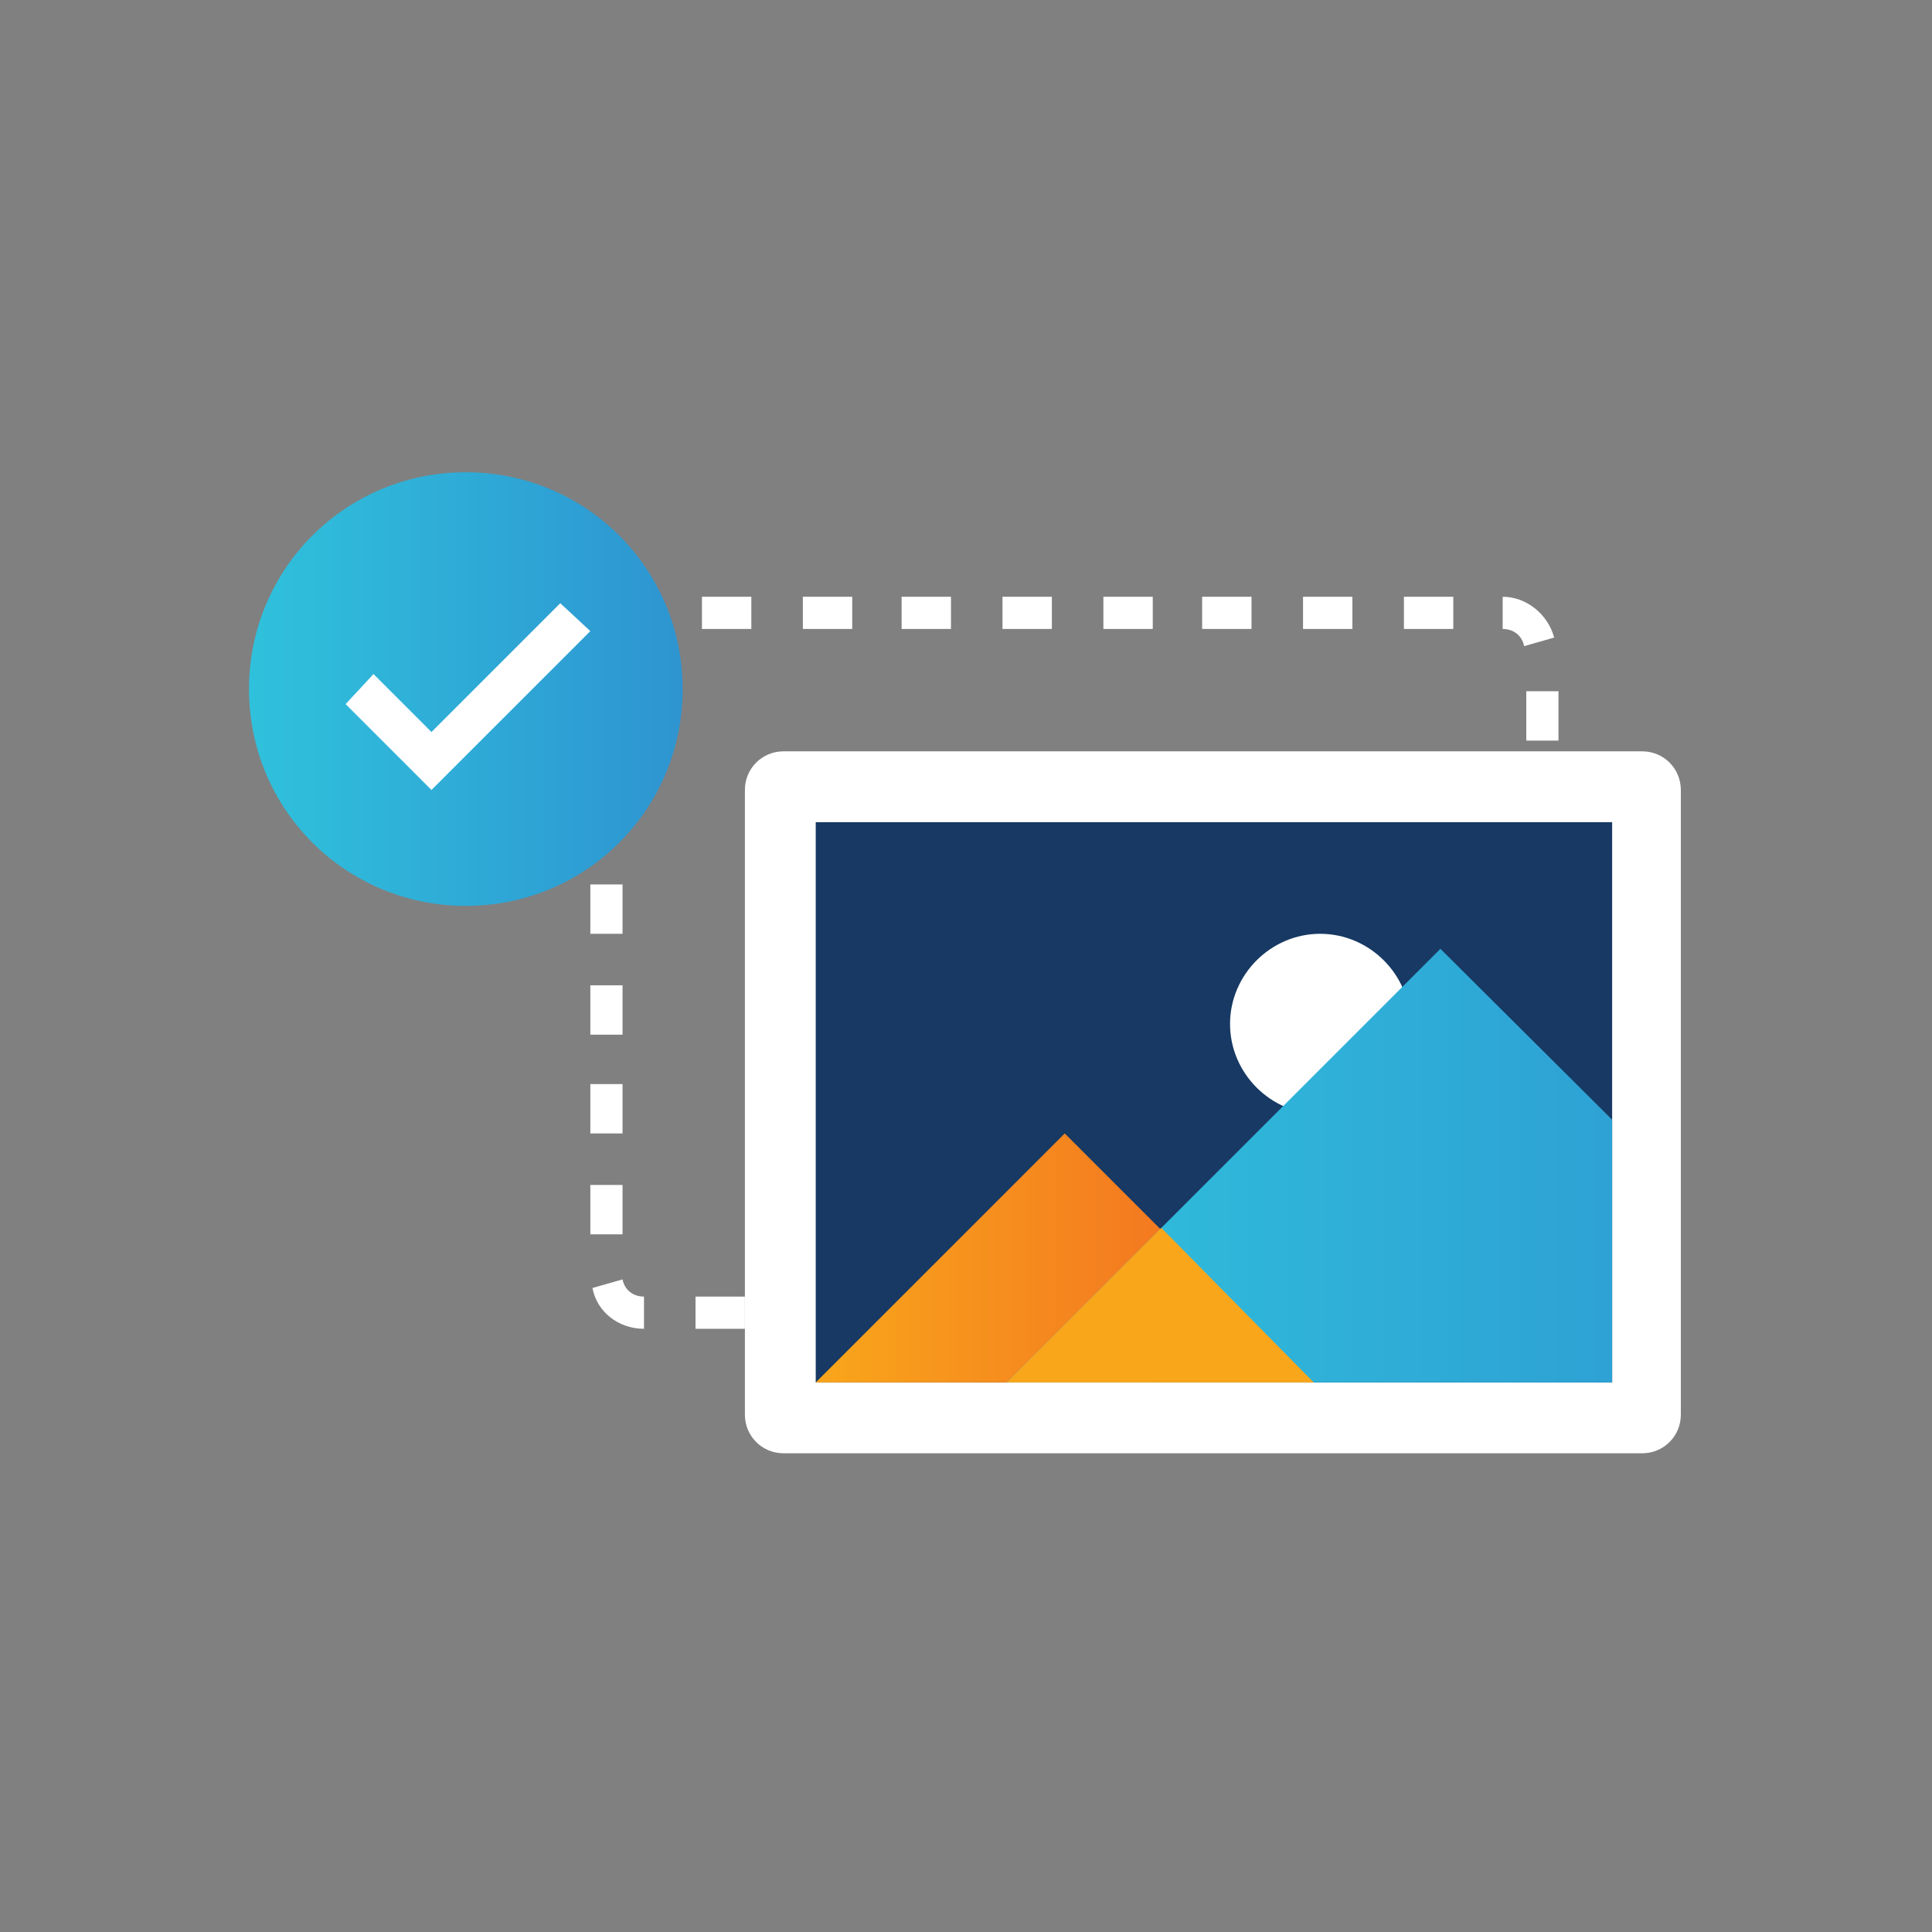 <?xml version="1.0" encoding="utf-8"?>
<!-- Generator: Adobe Illustrator 25.2.0, SVG Export Plug-In . SVG Version: 6.00 Build 0)  -->
<svg version="1.1" id="Icons" xmlns="http://www.w3.org/2000/svg" xmlns:xlink="http://www.w3.org/1999/xlink" x="0px" y="0px"
	 viewBox="0 0 90 90" style="enable-background:new 0 0 90 90;" xml:space="preserve">
<rect x="0" y="0" width="90" height="90" fill="#808080" stroke="none"/>
<style type="text/css">
	.st0{fill:#FFFFFF;}
	.st1{fill:#173963;}
	.st2{clip-path:url(#SVGID_2_);}
	.st3{fill:url(#SVGID_3_);}
	.st4{fill:url(#SVGID_4_);}
	.st5{fill:#F9A61B;}
	.st6{fill:url(#SVGID_5_);}
</style>
<g>
	<g>
		<path class="st0" d="M70.1,61.9L70.1,61.9h-0.4v-1.5h0.4l0,0c0.4,0,0.8-0.2,0.9-0.6l1.3,0.6C71.9,61.4,71,61.9,70.1,61.9z
			 M67.4,61.9H65v-1.5h2.3V61.9z M62.7,61.9h-2.3v-1.5h2.3V61.9z M58,61.9h-2.3v-1.5H58V61.9z M53.4,61.9H51v-1.5h2.3V61.9z
			 M48.7,61.9h-2.3v-1.5h2.3V61.9z M44,61.9h-2.3v-1.5H44V61.9z M39.4,61.9H37v-1.5h2.3V61.9z M34.7,61.9h-2.3v-1.5h2.3V61.9z
			 M30,61.9L30,61.9c-1.2,0-2.2-0.8-2.4-1.9l1.4-0.4c0.1,0.5,0.5,0.8,1,0.8L30,61.9z M72.6,57.9h-1.5v-2.3h1.5V57.9z M29,57.5h-1.5
			v-2.3H29V57.5z M72.6,53.2h-1.5v-2.3h1.5V53.2z M29,52.8h-1.5v-2.3H29V52.8z M72.6,48.5h-1.5v-2.3h1.5V48.5z M29,48.2h-1.5v-2.3
			H29V48.2z M72.6,43.9h-1.5v-2.3h1.5V43.9z M29,43.5h-1.5v-2.3H29V43.5z M72.6,39.2h-1.5v-2.3h1.5V39.2z M29,38.8h-1.5v-2.3H29
			V38.8z M72.6,34.5h-1.5v-2.3h1.5V34.5z M29,34.2h-1.5v-2.3H29V34.2z M71,30.1c-0.1-0.5-0.5-0.8-1-0.8l0-1.5h0
			c1.1,0,2.1,0.8,2.4,1.9L71,30.1z M29.1,29.9l-1.3-0.7c0.4-0.9,1.3-1.4,2.2-1.4l0,0h0.4v1.5H30l0,0C29.6,29.3,29.3,29.5,29.1,29.9z
			 M67.7,29.3h-2.3v-1.5h2.3V29.3z M63,29.3h-2.3v-1.5H63V29.3z M58.4,29.3H56v-1.5h2.3V29.3z M53.7,29.3h-2.3v-1.5h2.3V29.3z
			 M49,29.3h-2.3v-1.5H49V29.3z M44.4,29.3H42v-1.5h2.3V29.3z M39.7,29.3h-2.3v-1.5h2.3V29.3z M35,29.3h-2.3v-1.5H35V29.3z"/>
		<path class="st0" d="M36.5,67.7c-1,0-1.8-0.8-1.8-1.8V36.8c0-1,0.8-1.8,1.8-1.8h40c1,0,1.8,0.8,1.8,1.8v29.1c0,1-0.8,1.8-1.8,1.8
			H36.5z"/>
		<rect x="38" y="38.3" class="st1" width="37.1" height="26.1"/>
		<path class="st0" d="M65.7,47.7c0,2.3-1.9,4.2-4.2,4.2s-4.2-1.9-4.2-4.2s1.9-4.2,4.2-4.2S65.7,45.4,65.7,47.7z"/>
		<g>
			<defs>
				<rect id="SVGID_1_" x="38" y="38.3" width="37.1" height="26.1"/>
			</defs>
			<clipPath id="SVGID_2_">
				<use xlink:href="#SVGID_1_"  style="overflow:visible;"/>
			</clipPath>
			<g class="st2">
				<linearGradient id="SVGID_3_" gradientUnits="userSpaceOnUse" x1="37.978" y1="58.597" x2="61.237" y2="58.597">
					<stop  offset="0" style="stop-color:#F9A61B"/>
					<stop  offset="1" style="stop-color:#F16522"/>
				</linearGradient>
				<polygon class="st3" points="49.6,52.8 61.2,64.4 38,64.4 				"/>
				<linearGradient id="SVGID_4_" gradientUnits="userSpaceOnUse" x1="46.891" y1="54.296" x2="87.352" y2="54.296">
					<stop  offset="0" style="stop-color:#2FC1DC"/>
					<stop  offset="1" style="stop-color:#2E94D1"/>
				</linearGradient>
				<polygon class="st4" points="67.1,44.2 87.4,64.4 46.9,64.4 				"/>
				<polygon class="st5" points="61.2,64.4 46.9,64.4 54.1,57.2 				"/>
			</g>
		</g>
	</g>
	<g>
		<linearGradient id="SVGID_5_" gradientUnits="userSpaceOnUse" x1="11.693" y1="32.09" x2="31.843" y2="32.09">
			<stop  offset="0" style="stop-color:#2FC1DC"/>
			<stop  offset="1" style="stop-color:#2E94D1"/>
		</linearGradient>
		<path class="st6" d="M31.8,32.1c0,5.6-4.5,10.1-10.1,10.1c-5.6,0-10.1-4.5-10.1-10.1c0-5.6,4.5-10.1,10.1-10.1
			C27.3,22,31.8,26.5,31.8,32.1z"/>
		<polygon class="st0" points="20.1,36.8 16.1,32.8 17.4,31.4 20.1,34.1 26.1,28.1 27.5,29.4 		"/>
	</g>
</g>
</svg>
